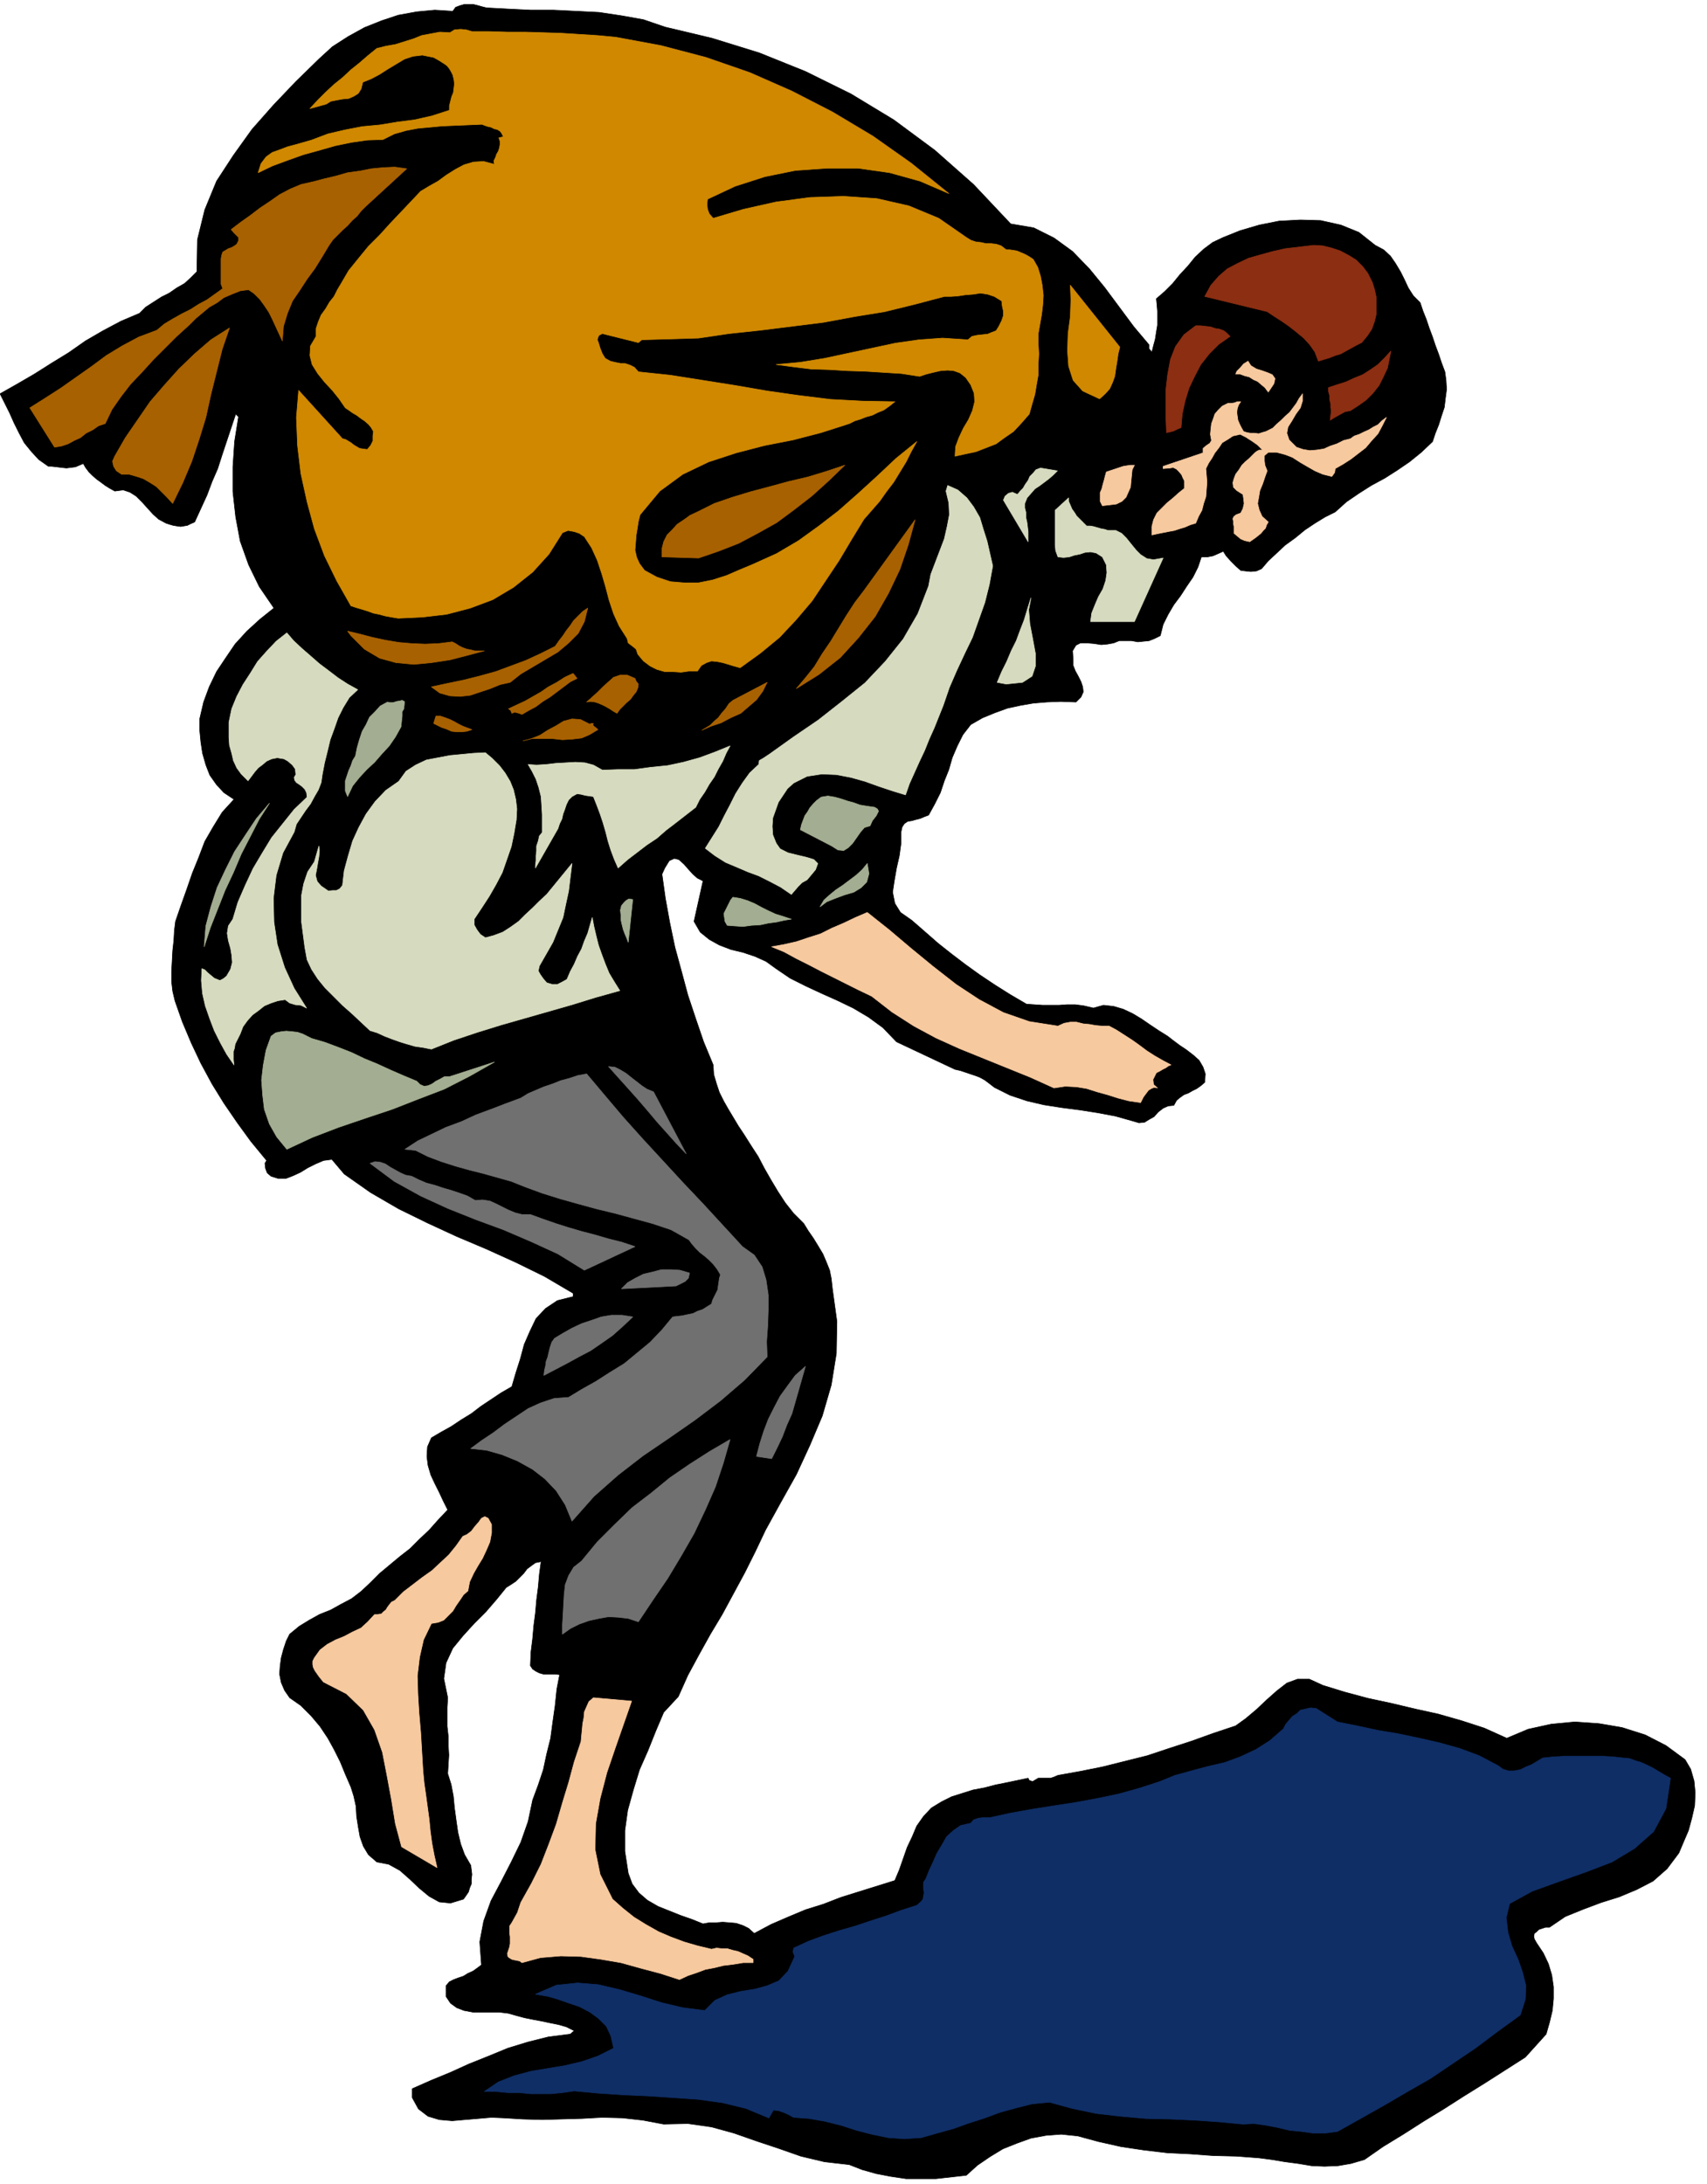 <svg xmlns="http://www.w3.org/2000/svg" fill-rule="evenodd" height="627.327" preserveAspectRatio="none" stroke-linecap="round" viewBox="0 0 3035 3882" width="490.455"><style>.brush0{fill:#fff}</style><path style="fill:#000;stroke:#000;stroke-width:1;stroke-linejoin:round" d="m1182 48 84 20 84 26 82 33 81 40 76 46 73 54 69 61 66 70 41 7 36 18 33 24 30 31 27 33 26 35 26 35 27 32v7l5 6 3-12 3-11 2-13 2-12v-25l-1-12-1-10 15-13 14-14 13-16 14-15 13-16 15-14 16-12 19-9 30-12 34-10 35-7 38-2 36 1 36 8 32 13 29 23 15 8 12 11 9 13 9 15 7 14 7 15 9 14 12 12 5 15 6 15 5 15 6 16 5 15 6 16 5 15 6 16 2 15 1 16-2 15-2 17-5 15-5 16-6 15-5 15-20 19-21 17-22 15-22 14-24 13-22 14-22 15-20 18-18 9-18 11-18 12-17 14-18 13-15 14-15 14-12 14-9 4-10 1-10-1-8-1-9-8-8-8-9-10-5-8-9 4-9 4-5 1-5 1h-11l-6 18-9 18-11 16-11 17-12 16-10 17-9 18-5 20-10 5-10 4-10 1-10 1-11-2h-22l-10 4-11 2-11 1-13-2-12-1h-12l-8 4-6 10 1 17v9l4 10 5 9 5 10 3 9 1 9-4 9-9 9-27-1-25 1-24 2-23 4-23 5-22 8-22 9-21 12-14 18-10 20-9 21-6 21-8 20-7 21-10 20-11 20-8 3-7 3-8 2-7 2-7 1-6 4-4 6-2 9v20l-3 22-5 22-4 23-3 20 4 20 10 16 20 14 23 20 24 21 24 19 25 19 25 18 27 18 27 17 29 17 14 1 15 1h29l14-1h15l15 2 17 4 18-5 18 2 17 5 17 8 15 9 16 11 15 10 16 10 9 7 12 9 12 8 13 10 10 9 7 12 4 12-1 15-7 6-7 5-8 4-7 4-8 3-7 5-6 5-5 9-10 1-9 4-9 7-7 8-9 5-8 5-10 1-10-3-32-9-32-6-32-5-31-4-32-5-30-7-30-10-28-14-9-7-8-6-9-5-8-3-9-3-9-3-9-3-9-2-104-49-24-25-26-19-27-16-27-13-29-13-28-13-28-14-25-17-18-13-20-9-21-7-21-5-21-8-18-10-16-13-11-19 16-72-10-5-8-7-9-10-7-8-9-8-8-2-9 4-8 13-5 11 6 43 8 44 9 43 12 44 11 41 14 42 14 41 17 41 1 17 5 17 5 15 8 16 8 14 9 15 9 15 10 15 12 19 13 20 11 21 12 21 12 20 13 20 15 19 18 18 8 13 9 13 8 13 9 15 6 14 6 15 3 15 2 18 8 58-1 57-9 56-16 55-22 52-24 52-28 50-27 49-18 38-19 38-20 37-20 37-21 35-20 36-20 37-17 38-26 28-14 33-14 35-15 34-11 36-10 36-5 36v37l6 39 7 19 12 16 15 13 19 11 20 8 20 8 20 7 20 8 11-2h12l12-1 13 1 11 1 12 4 10 5 10 9 30-16 30-13 31-13 32-10 31-12 32-10 32-10 32-10 8-19 7-20 7-20 9-19 8-19 12-17 14-15 18-11 18-9 19-6 19-6 21-4 19-5 20-4 19-4 19-4 2 4 6 2 10-6h22l6-2 7-3 39-7 40-8 40-10 40-10 39-13 40-13 39-14 39-13 18-13 19-16 18-17 18-16 18-14 19-7h21l24 11 39 12 41 11 42 9 42 10 41 9 42 12 40 13 40 18 38-16 41-9 42-4 43 3 41 7 41 13 37 19 34 25 10 17 6 21 2 21-1 23-5 22-6 22-9 21-8 19-21 28-25 22-29 15-31 13-32 10-32 12-32 13-28 19h-7l-6 2-6 2-4 4-4 3-1 5 1 5 4 7 12 18 9 19 6 20 3 21v21l-2 21-5 21-6 21-37 41-36 23-36 23-37 23-36 23-36 22-36 23-36 22-33 23-24 7-23 4-24 1-23-1-24-4-23-3-24-4-23-3-40-3-41-1-41-3-41-2-42-5-40-6-40-9-37-10-29-3-27 2-27 5-25 9-25 10-23 14-22 15-20 18-27 3-27 3h-53l-27-4-26-5-25-7-23-9-44-5-42-10-40-14-39-13-40-14-40-11-42-6-43 1-37-7-36-4-36-1-36 2-36 1-35 1-35-1-33-2-22-1-23 2-24 2-23 2-23-2-20-6-17-13-11-20v-16l34-15 34-14 33-15 35-14 34-14 36-11 36-9 39-5 7-6-14-7-14-4-15-3-14-3-16-3-15-3-15-4-14-4-16-2h-47l-16-3-13-5-11-8-8-12v-19l6-7 8-4 8-3 9-3 8-5 9-4 7-5 8-6-3-41 7-37 13-36 18-34 18-35 17-35 13-37 8-38 10-27 9-27 6-28 7-28 4-30 4-28 3-29 5-26-8-1h-21l-7-2-6-3-6-4-4-6 1-24 3-24 2-23 3-23 2-23 3-23 2-23 3-22-10 2-7 5-8 6-6 8-7 7-7 7-9 6-8 5-17 21-19 22-21 21-20 22-18 22-12 26-4 28 7 34-1 17v34l2 18v16l1 17-1 16-1 17 6 19 4 21 2 21 3 22 3 21 5 21 7 19 11 19 1 8 1 8-1 8v9l-3 7-2 7-4 6-5 7-23 7-20-2-18-10-17-14-18-17-17-15-20-11-21-4-15-13-9-15-6-17-3-17-3-19-1-18-4-18-5-16-10-23-9-22-11-22-11-20-14-21-16-19-18-18-20-14-9-13-6-14-3-15 1-14 2-15 4-15 5-15 6-12 17-14 18-11 18-10 20-8 18-10 19-10 17-13 16-15 17-17 18-15 18-15 18-14 17-17 17-16 16-18 17-18-8-16-7-15-8-16-7-15-5-17-2-16 1-17 7-16 17-10 18-10 18-12 18-11 17-13 18-12 18-12 19-11 7-24 8-25 7-26 10-23 11-23 17-18 21-14 28-7v-6l-51-30-51-25-53-24-52-22-52-24-51-25-50-29-47-33-22-26-15 2-14 6-14 7-13 8-13 6-13 5h-13l-13-4-7-6-3-8-1-9 3-5-28-34-24-33-24-35-21-34-20-37-17-36-16-38-13-37-4-17-2-17v-18l1-18 1-19 2-18 1-18 2-16 10-29 10-28 10-29 11-27 11-29 15-26 16-26 21-23-18-12-13-14-12-17-7-18-6-21-3-20-2-21v-20l7-30 10-27 13-27 16-24 17-25 21-23 23-21 25-20-26-38-19-39-15-42-8-43-5-45v-44l3-45 7-44-5-5-8 24-8 24-8 24-8 25-10 23-9 24-11 24-11 24-7 3-6 3-6 1-6 1-7-1-6-1-7-2-6-2-13-7-10-9-10-11-9-10-11-11-11-7-12-4-15 2-9-5-8-5-8-6-7-5-8-7-6-6-6-8-4-7-7 3-7 3-8 1-8 1-9-1-8-1-9-1h-6l-17-12-13-14-13-16-9-17-9-18-8-18-9-18-8-16 30-17 31-18 30-19 31-19 30-21 31-18 32-17 33-14 11-11 14-9 14-9 14-7 13-9 14-8 11-10 11-11 1-57 13-53 21-51 30-46 33-46 38-43 40-42 41-40 24-22 28-18 29-16 30-12 30-10 33-6 32-3 32 2 5-7 8-3 7-2h17l8 2 7 2 8 2 38 2 40 2h41l41 2 40 2 40 6 39 7 38 13z"/><path d="m1094 66 81 15 80 21 78 27 75 33 72 37 72 43 68 48 67 54-51-22-54-15-56-8h-55l-57 4-54 11-53 17-49 23-1 9 1 9 3 8 7 8 54-16 58-13 60-8 60-2 59 4 57 13 53 22 49 34 8 5 9 3 9 1 9 2h9l9 1 9 3 9 7h6l7 1 6 1 7 3 5 2 6 3 5 3 6 4 8 14 5 16 3 16 2 18-1 17-2 17-3 17-3 17v18l1 18-1 18v19l-3 17-3 18-5 17-5 18-14 16-14 15-16 11-15 11-18 7-18 7-19 4-18 4 1-17 6-16 8-17 9-15 7-16 4-16-1-15-6-15-9-13-10-8-11-4-11-1-13 1-13 3-12 3-12 4-32-5-32-2-32-2-32-1-33-2-32-1-32-4-30-4 43-4 43-7 42-9 42-9 42-9 42-6 42-3 45 3 7-6 9-2 9-1 10-1 7-3 8-3 5-8 5-10 3-9v-8l-2-9-1-9-13-8-12-4-13-2-12 2-14 1-13 2-13 1h-12l-53 14-53 13-55 9-54 10-56 7-56 7-56 6-54 8-101 3-6 5-64-16-6 3-2 4-1 4 2 5 3 10 4 10 5 8 9 5 8 2 10 2h8l9 3 8 4 7 8 57 6 57 9 57 9 58 10 56 8 57 7 57 3 57 1-10 8-10 7-10 4-10 5-11 3-10 4-10 3-10 5-50 16-50 13-51 10-50 13-49 16-46 22-41 30-35 42-3 12-2 13-2 12-1 14-1 12 3 13 5 11 9 12 22 12 24 8 24 2h26l25-5 25-8 23-10 24-10 42-19 39-23 36-26 35-27 34-30 34-31 34-32 37-30-10 18-9 18-11 18-11 18-13 17-12 17-14 16-14 16-22 36-22 37-24 36-24 36-28 33-30 32-34 28-36 26-11-3-10-3-10-3-10-2-10-1-9 3-9 5-7 10h-15l-14 2-15-1h-14l-14-4-12-6-12-9-10-12-3-9-6-5-8-6-2-8-14-22-10-22-8-24-6-23-7-24-8-24-10-22-13-20-9-6-9-3-11-2-10 4-24 38-29 32-34 27-37 22-40 15-42 11-43 5-43 2-12-2-11-2-11-3-10-2-11-4-10-3-10-3-9-3-25-44-22-45-18-48-13-48-11-50-6-50-2-50 4-48 78 86 5 1 5 3 5 3 5 4 5 3 5 3 6 1 8 1 6-7 4-8v-9l1-8-4-7-5-6-7-6-6-4-8-6-7-4-7-5-6-4-11-16-12-15-14-15-12-15-10-16-4-16 1-17 10-17v-14l4-12 5-12 8-11 7-12 8-10 6-12 6-10 14-24 17-21 18-22 20-20 19-21 19-20 18-19 17-18 15-9 16-9 15-11 16-10 15-8 17-5 18-1 19 5-1-6 3-6 2-6 3-5 2-6 1-6v-6l-2-6 4-1 4-1-3-6-3-4-5-3-5-1-6-3-5-1-6-2-5-2-24 1-24 1-23 1-21 2-22 2-21 4-21 6-20 10-28 1-28 4-29 6-28 8-29 8-28 10-27 10-25 12 5-16 9-12 11-8 14-5 13-5 15-4 14-4 14-4 29-11 30-7 31-6 32-3 30-5 31-4 31-7 31-10v-8l2-8 2-8 3-7 1-8 1-8-1-8-2-8-3-6-3-5-4-5-4-3-11-7-9-5-20-4-17 2-15 5-15 9-15 9-14 9-15 8-15 6-3 12-5 8-8 5-9 4-11 1-11 2-10 2-8 5-29 8 14-15 14-14 15-14 15-12 15-14 15-12 15-13 16-13 16-4 17-3 16-5 16-5 15-6 16-3 16-3 18 1 8-5 11-1 10 1 10 3h31l32 1h32l33 1 31 1 32 2 32 2 32 3zm897 551-3 12-2 14-2 12-2 14-4 11-5 11-8 9-10 9-30-14-17-19-8-25-2-27 1-31 4-30 1-30-1-26 88 110z" style="stroke:#cf8800;stroke-width:1;stroke-linejoin:round;fill:#cf8800"/><path d="m2440 502 4 13 3 14v29l-3 13-5 14-8 12-10 12-10 5-9 5-9 5-9 5-10 3-10 4-10 3-10 3-6-16-9-13-11-12-12-10-14-11-13-9-14-9-12-8-111-27 11-20 14-16 15-13 19-10 19-9 21-6 22-6 22-5 51-6 16 1 16 4 15 5 15 8 13 8 12 12 9 12 8 16zm-253 96-20 14-17 17-15 19-11 21-10 21-7 23-5 23-2 24-7 3-6 3-7 2-6 1-1-24v-53l3-26 5-27 9-23 15-21 21-16h8l9 1 9 1 9 3 7 1 8 3 5 4 6 6zm214 132-10 2-9 5-9 5-8 5 1-9 1-7-1-7v-6l-2-8v-7l-2-7v-7l15-5 16-5 15-7 15-6 14-9 13-9 12-12 11-12-3 15-3 15-7 15-8 16-11 14-12 12-14 10-14 9z" style="stroke:#8c2e12;stroke-width:1;stroke-linejoin:round;fill:#8c2e12"/><path d="m2255 697-6-8-6-5-7-6-7-3-8-5-8-2-8-3h-8l2-5 6-6 6-7 8-5 5 8 10 6 10 3 11 4 7 3 5 7-2 9-10 15zm-238 130-4 8-1 10-1 10-1 11-4 9-4 9-7 7-10 5-25 3-4-8v-15l3-7 2-8 2-7 2-8 2-7 6-2 6-2 6-2 6-2 6-2 6-1 7-1h7zm288-32 12 4 12 2 12-1 13-2 11-5 12-4 12-6 12-3 7-5 9-3 8-4 9-4 8-5 8-4 7-7 8-6-7 14-8 15-11 12-11 13-13 10-13 10-14 9-14 8-1 7-5 7-16-4-14-6-14-8-12-7-14-9-13-5-15-4h-15l-7 6v9l1 8 4 10-4 11-4 12-5 12-2 12-2 11 3 12 5 11 11 10-3 5-2 6-4 4-4 5-10 8-10 7-9-2-7-3-6-5-6-5v-12l-1-5v-4l-1-5 2-4 4-3 8-3 4-8 2-9-1-9-1-7-11-7-6-6-1-8 2-7 3-8 6-8 5-8 6-6 7-6 7-7 3-3 4-3 4-2h6l-9-9-10-7-11-7-10-5-13 3-9 6-10 6-6 9-7 9-5 9-6 9-5 10 1 12 1 12-1 13-1 13-4 12-3 12-6 11-5 12-10 3-9 4-10 3-9 3-11 2-10 2-10 2-9 2v-15l3-12 6-12 9-9 9-9 11-9 10-9 10-8v-13l-3-6-2-5-5-6-4-4-6-3-6 1-12 1v-4l71-24v-8l6-5 6-4 3-5-2-11 1-10 1-9 3-8 3-9 6-7 7-7 10-5h6l6-1 5-2h6l-4 6-2 6-1 7 1 7 1 7 3 7 3 6 4 7 6 2 6 1h7l8 1 6-2 7-2 6-3 6-3 7-7 8-7 7-7 8-7 6-8 6-8 5-9 6-8v12l-4 13-8 11-7 12-7 11-2 11 4 12 13 13zm-424 1029 11-5 11-2h11l12 3 11 1 11 2 12 1h12l13 7 14 9 14 9 14 10 12 9 14 9 14 8 15 8-5 2-4 3-6 3-5 3-6 3-3 6-3 6 1 9 7 6-6-1-5 2-5 3-3 4-6 8-5 10-21-3-19-5-19-6-18-5-19-6-18-3-20-1-20 3-42-19-42-17-42-17-42-17-42-19-39-21-39-25-36-28-23-11-22-11-22-11-22-11-23-12-22-11-22-12-22-9 22-4 22-5 21-7 22-7 20-10 21-9 21-10 21-9 39 31 39 33 39 32 41 32 41 27 43 23 46 16 51 8zm-758 1200-14 40-15 43-15 44-12 46-8 45-1 46 9 44 22 44 18 16 20 16 21 13 23 13 21 9 24 9 24 7 25 6 9-2 9 1h10l10 3 9 2 9 4 9 4 9 6v6h-18l-18 3-17 2-16 4-16 3-16 6-15 5-15 7-34-11-34-9-36-10-35-6-36-5-36-1-36 3-33 9-4-3-5-1-5-1-4-1-5-3-2-2-1-5 2-6 2-6 1-6v-12l-1-7v-12l4-6 5-9 5-9 3-9 3-9 19-34 17-34 14-36 13-35 11-38 11-36 10-37 12-36 1-11 1-10 1-11 2-10 1-11 4-9 4-9 8-7 68 6zm-249-314v15l-3 16-6 14-7 15-8 13-8 14-7 15-3 16-8 7-6 9-7 10-6 10-8 8-8 8-10 4-12 2-14 29-7 31-4 33 1 33 2 33 3 35 2 34 2 34 2 21 3 21 3 22 3 22 2 21 3 22 4 21 5 22-63-37-11-41-7-43-8-43-8-41-14-40-20-35-30-29-41-21-8-10-7-10-3-6-1-5v-6l3-6 10-14 13-10 15-8 15-6 15-8 15-7 12-11 12-13h6l6-1 4-4 4-3 3-5 3-4 4-5 6-3 15-15 17-13 17-13 17-12 15-14 15-14 13-16 12-17 7-3 8-6 6-8 7-8 5-7 6-3 6 3 6 11z" style="stroke:#f7c99e;stroke-width:1;stroke-linejoin:round;fill:#f7c99e"/><path d="m1880 837-7 7-8 7-8 6-8 6-9 6-7 8-7 8-4 10v8l2 8v9l2 9 1 8 1 8v18l-44-74 3-7 6-5 7-2 9 4 5-6 5-5 4-7 5-7 3-7 6-6 5-6 8-3 30 5zm-91 379-16-3 8-19 9-18 8-19 9-18 7-19 7-18 6-20 6-19-4 21 2 25 5 26 5 27v22l-6 18-17 11-29 3zm-24-210-6 33-8 32-11 31-11 31-14 29-14 30-13 30-11 32-8 20-8 20-9 20-8 20-9 19-9 20-9 20-7 20-23-7-24-8-25-9-25-7-26-5-26-1-26 4-24 12-11 10-8 12-8 12-5 14-5 14-1 15 1 15 6 15 7 10 14 7 16 4 17 4 13 4 7 7-4 11-15 18-9 5-7 7-6 7-6 7-19-13-19-10-20-10-19-7-21-9-19-8-19-12-17-13 12-19 12-19 10-20 10-19 10-20 12-19 13-18 16-15 1-7 7-4 6-4 6-4 42-30 44-30 42-33 41-33 36-38 32-40 26-45 19-49 4-21 8-21 8-21 8-21 5-22 4-21-1-21-5-21 3-10 18 8 16 14 12 16 11 19 6 20 7 22 5 22 5 22zm-528 429-18 14-18 14-17 13-16 14-18 12-17 13-17 13-17 15-7-16-6-16-5-16-4-16-5-17-5-15-6-16-6-15-7-1-7-1-8-2-7-1-9 5-6 6-4 8-3 9-3 8-2 9-4 8-3 9-40 70v-6l1-7v-9l1-8v-9l3-9 2-9 5-6v-32l-1-17-1-15-4-16-5-15-7-14-7-12 15 1 17-1 17-2 18-1 17-1 17 1 15 4 16 9 27-1h30l29-4 30-3 28-6 29-8 27-10 27-11-7 13-6 14-8 14-7 14-9 13-8 14-9 13-7 14zm-319 22-4 24-5 24-8 23-8 23-11 21-12 21-13 20-14 21v10l5 9 6 8 9 6 15-4 16-6 14-9 14-10 12-12 13-12 12-12 13-12 45-55-3 24-3 25-5 23-5 24-9 22-9 22-12 21-12 21-2 9 4 7 5 7 6 7 10 3h9l8-4 9-5 6-14 7-13 6-14 7-13 5-14 6-14 4-14 4-14 3 16 4 17 4 16 6 17 6 16 7 17 9 15 10 16-43 12-42 13-42 12-42 12-42 12-42 13-42 14-40 16-15-3-14-2-14-4-13-4-14-5-13-5-13-6-13-4-16-15-16-15-17-15-15-15-16-16-13-16-11-17-8-17-4-22-3-23-3-23v-46l4-21 7-21 12-18 8-28 1 8-1 11-2 11-2 12-2 10 3 11 7 8 13 9 7-1h7l6-3 5-6 3-26 7-26 8-27 11-24 13-24 16-22 19-20 23-16 13-18 17-11 19-9 21-4 21-4 21-2 21-2 21-1 12 10 13 13 10 13 9 15 6 15 4 17 2 17-1 19zm-282-231-15 14-11 18-9 18-7 20-7 19-5 21-5 20-4 21-2 14-5 13-7 12-7 13-9 12-8 12-8 12-4 14-20 37-12 40-5 41 1 42 6 40 13 41 17 37 22 35-10-5-10-1-10-3-8-6-13 2-12 4-12 5-10 8-11 8-9 10-8 11-5 13-3 6-3 6-3 6-1 7-2 6v15l1 9-13-19-11-20-11-22-8-21-8-23-5-22-2-23 1-21 5 2 5 5 6 5 6 5 5 2 5 2 6-3 6-5 7-12 3-12-1-13-2-12-4-14-2-13 2-13 8-12 9-30 13-30 14-30 16-27 17-28 20-25 20-25 23-22-1-8-3-6-5-5-4-3-6-4-3-4-1-5 3-5-1-10-5-7-8-7-7-4-12-2-10 2-9 4-7 6-8 6-6 7-6 8-6 8-12-12-8-11-6-13-3-13-4-14-1-14v-27l5-24 9-22 11-21 13-20 13-21 16-18 17-18 19-15 12 14 15 14 15 13 16 14 16 12 17 13 17 11 18 10zm1296-291h6l6 1 7 2 7 2 6 1 6 2h14l10 5 9 9 8 10 9 11 8 8 11 7 12 2 17-3-51 113h-78l2-15 6-15 6-14 8-14 5-15 2-14-1-14-7-14-11-7-10-2-10 1-9 3-10 2-9 3-10 1-10-1-4-11-1-10v-62l24-22v6l3 7 3 7 5 7 3 5 6 6 6 6 6 6z" style="stroke:#d6dbbf;stroke-width:1;stroke-linejoin:round;fill:#d6dbbf"/><path d="m1045 1081-6 24-11 21-17 17-19 16-22 13-22 13-22 13-19 15-18 4-17 7-18 6-18 6-18 2-18-1-18-5-15-11 28-6 29-6 28-7 29-8 27-10 27-10 26-12 26-13 7-10 7-9 6-9 7-9 6-9 8-8 8-8 9-6zm-241 60 6 3 6 4 6 3 8 3 6 1 8 2h17l-30 8-31 8-33 5-31 3-32-3-29-8-27-16-24-24-6-8 21 5 23 6 23 5 24 4 23 2 24 1 24-1 24-3zm222 65-12 6-12 9-12 9-12 9-13 8-12 9-13 7-12 7-5-2-4-1-4-1-5 2-2-5-4-3 15-7 15-7 14-8 14-8 13-9 15-8 14-9 15-7 7 9zm109 10-1 7-3 7-5 6-5 7-7 6-6 6-6 6-5 7-7-4-6-4-7-4-6-3-7-3-6-2-8-1-7 1 9-8 10-9 10-10 10-9 9-8 12-4h12l14 6 2 5 4 5zm113 82 7-4 8-5 7-7 7-6 6-8 7-8 6-9 7-6 61-32-8 16-11 15-14 12-14 12-18 8-17 9-18 6-16 7zm-409-1-9 3-9 1h-9l-9-1-9-4-9-3-8-4-6-3 4-13h8l9 3 8 3 8 4 7 4 8 4 8 3 8 3zm211-9v-2h5l-1 3 3 3 3 2 3 3-15 9-14 6-17 2-17 1-18-2h-36l-16 4 15-4 15-6 14-9 15-8 13-8 15-4 15 1 18 9zm452-461-29 28-30 27-31 24-31 23-34 19-34 18-36 14-35 12-65-2v-15l3-12 6-12 9-9 9-10 12-8 11-8 13-6 30-15 32-11 33-10 34-9 33-9 34-8 33-10 33-11zM650 367l-8 8-7 9-9 8-8 9-9 8-8 8-9 9-7 10-12 20-13 21-14 19-13 20-13 19-9 22-7 23-2 26-6-13-6-13-6-13-6-12-8-12-8-11-10-10-10-7-15 2-15 6-14 6-12 9-14 8-12 10-12 10-12 12-22 20-21 21-21 21-20 22-20 21-17 22-16 23-12 25-12 4-10 7-12 6-10 8-11 5-11 6-12 4-12 2-44-70 27-17 28-18 27-19 27-19 27-20 28-17 30-16 32-12 13-11 15-9 16-9 16-8 14-9 15-8 14-10 14-10-3-8v-45l1-6 2-6 5-3 5-3 6-2 5-3 4-3 3-6v-6l-8-8-5-6 17-13 17-12 17-13 18-12 17-12 19-10 19-8 22-5 19-5 21-5 21-6 22-3 20-4 21-2 21-1 21 3-73 67zM408 583l-13 38-10 40-10 40-9 41-12 39-13 39-16 38-18 37-10-11-9-9-10-10-11-7-12-7-12-4-14-4h-13l-9-6-5-8-2-9 4-9 19-33 22-32 22-32 25-29 26-29 28-27 29-25 33-21zm1008 641 16-19 16-20 14-23 15-22 14-23 14-23 15-23 16-21 91-126-12 44-15 44-20 42-24 42-30 38-32 35-38 30-40 25z" style="stroke:#a86100;stroke-width:1;stroke-linejoin:round;fill:#a86100"/><path d="m1555 1435 5 3 2 4-2 4-2 4-7 9-4 9-10 3-7 8-7 10-7 10-8 8-8 5-10-1-11-7-56-29 2-9 3-8 3-8 5-7 4-7 6-7 6-6 8-6 12-2 12 2 11 3 12 4 11 3 11 4 12 2 14 2zm-97 177 7-12 10-9 11-9 12-8 12-9 12-9 11-10 9-11 3 18-4 15-10 10-13 8-17 5-16 6-15 6-12 9zm-51 22-13 2-13 3-15 2-14 3-16 1-15 2-15-1-13-1-4-7-1-7-1-7 3-6 3-6 3-6 3-6 4-5 13 2 13 4 12 5 13 7 12 6 13 6 13 4 15 5zm-290 41-3-8-3-7-3-8-2-8-2-9v-8l-1-9 2-8 4-5 4-4 5-3 7 1-8 76zm-376 247 6 6 7 3 7-1 7-3 7-5 8-4 7-4h9l80-26-44 25-45 23-47 18-46 18-48 16-47 16-47 18-45 21-18-22-13-23-9-26-3-25-2-27 3-26 5-27 9-25 8-6 10-2 9-1 11 1 9 1 9 3 8 4 8 4 24 7 24 9 23 9 23 11 22 9 24 11 23 10 24 10zm-23-662-3 5v8l-1 9-1 10-10 18-11 16-13 14-13 15-14 13-13 14-12 15-9 19-4-10v-18l3-9 3-9 4-9 3-9 5-8 3-15 4-14 5-15 7-12 6-13 10-10 9-10 13-7 4 1h6l6-2 6-1 4-1 4 2v4l-1 9zm-355 423 3-37 9-34 11-34 15-32 16-32 19-29 20-30 23-27-18 28-16 31-16 31-14 33-15 32-13 33-13 33-11 34z" style="stroke:#a3ad91;stroke-width:1;stroke-linejoin:round;fill:#a3ad91"/><path d="m1043 1909 32 38 33 39 35 39 36 39 35 38 36 38 35 38 35 38 21 15 14 21 7 23 4 27v27l-1 28-2 28 1 27-40 41-43 37-45 34-46 32-47 32-44 34-43 38-39 44-12-29-16-25-20-21-22-17-27-15-27-11-28-8-28-3 19-14 21-14 20-15 21-14 21-14 22-10 24-8 26-2 23-14 25-14 25-16 26-16 23-19 23-19 21-22 19-23 8-1 9-1 9-2 10-2 8-4 9-3 8-5 8-5 2-7 3-6 3-6 3-6 1-7 1-7 1-7 2-6-6-10-7-9-8-8-7-6-9-7-7-7-7-8-5-7-32-18-33-11-33-9-33-9-33-8-33-9-32-9-32-10-30-11-25-10-25-7-25-7-24-6-25-7-25-8-24-9-22-11-19-2 23-15 25-12 25-12 27-10 26-12 27-10 26-10 27-10 13-8 14-6 14-6 15-5 15-6 15-4 15-5 16-3zm-198 225 13-1 13 2 11 5 12 6 10 5 12 5 12 3h15l22 8 23 8 22 7 24 7 23 6 24 7 24 6 24 8-90 42-47-29-48-22-49-21-49-18-50-20-48-22-47-26-43-32 9-3 9 1 9 3 9 6 9 5 9 5 9 4 11 2 12 6 14 6 15 4 15 5 14 4 15 5 14 5 14 8zm381 129-2 9-6 6-8 4-8 4-97 5 11-11 14-8 14-7 17-4 15-4h17l16 1 17 5zm-101 78-18 17-18 16-20 14-19 13-21 11-20 11-21 11-21 11 1-9 2-8 1-8 3-8 2-9 2-8 3-9 5-7 15-9 16-9 17-8 18-6 17-6 18-3h19l19 3zm247 252-27-4 6-23 7-22 8-21 10-20 11-21 13-18 14-19 18-16-6 21-6 21-6 21-6 21-9 20-8 21-9 19-10 20zm-237 290-18-6-17-2-18-1-17 3-18 4-17 6-16 8-14 10v-17l1-17 1-18 1-18 2-18 6-16 9-15 14-11 28-34 31-31 31-30 34-26 33-27 35-24 36-23 36-21-12 42-14 42-18 41-20 42-23 40-24 40-26 38-26 39zm27-942 58 110-18-19-17-19-17-19-16-19-18-21-17-19-18-20-17-19 11 1 10 5 10 6 10 8 9 7 9 7 9 6 12 5z" style="stroke:#707070;stroke-width:1;stroke-linejoin:round;fill:#707070"/><path style="stroke:#0f2e66;stroke-width:1;stroke-linejoin:round;fill:#0f2e66" d="m2378 3061 35 7 37 8 36 6 38 8 35 8 36 10 35 13 34 18 8 6 10 3h10l11-2 10-5 10-4 10-6 10-6 19-2 19-1h70l17 1 18 2 11 1 11 4 10 3 11 5 10 5 10 6 10 6 11 6-8 54-22 41-34 30-40 24-47 18-48 17-47 17-40 22-6 25 3 26 7 24 11 24 8 23 6 24-1 24-9 28-40 29-40 30-40 27-40 27-42 24-41 24-41 23-41 23-22 3h-21l-21-3-21-2-21-5-21-4-21-3-20 1-42-4-43-3-44-2-44-1-45-4-43-5-43-9-40-11-31 3-28 7-29 8-27 10-28 9-28 10-29 8-28 8-30 2-29-2-29-6-27-7-28-9-28-7-28-5-28-2-9-5-9-4-9-3-9-1-8 14-41-17-41-10-43-6-43-3-45-3-45-2-45-3-43-4-21 3-20 2h-37l-20-2h-20l-21-2h-21l25-17 28-11 30-8 30-5 30-5 30-7 29-10 28-14-5-22-8-17-14-14-15-11-19-10-18-6-20-7-17-5-23-4 37-16 38-4 37 3 38 9 37 11 37 12 38 9 39 5 18-18 22-10 24-6 25-4 22-6 21-9 16-17 12-26-3-8 1-7 26-12 27-10 28-9 28-8 27-9 28-9 27-10 28-9 7-6 4-5 1-6 1-5-1-7v-12l4-6 6-15 7-15 7-16 9-15 8-14 12-11 13-9 18-4 5-6 9-3 9-1h11l37-8 39-7 38-6 39-6 38-7 38-8 36-10 37-12 27-11 29-8 30-8 30-7 27-10 28-13 25-16 24-21 4-8 6-7 6-7 8-5 6-6 9-2 9-2 10 1 38 24z"/></svg>
